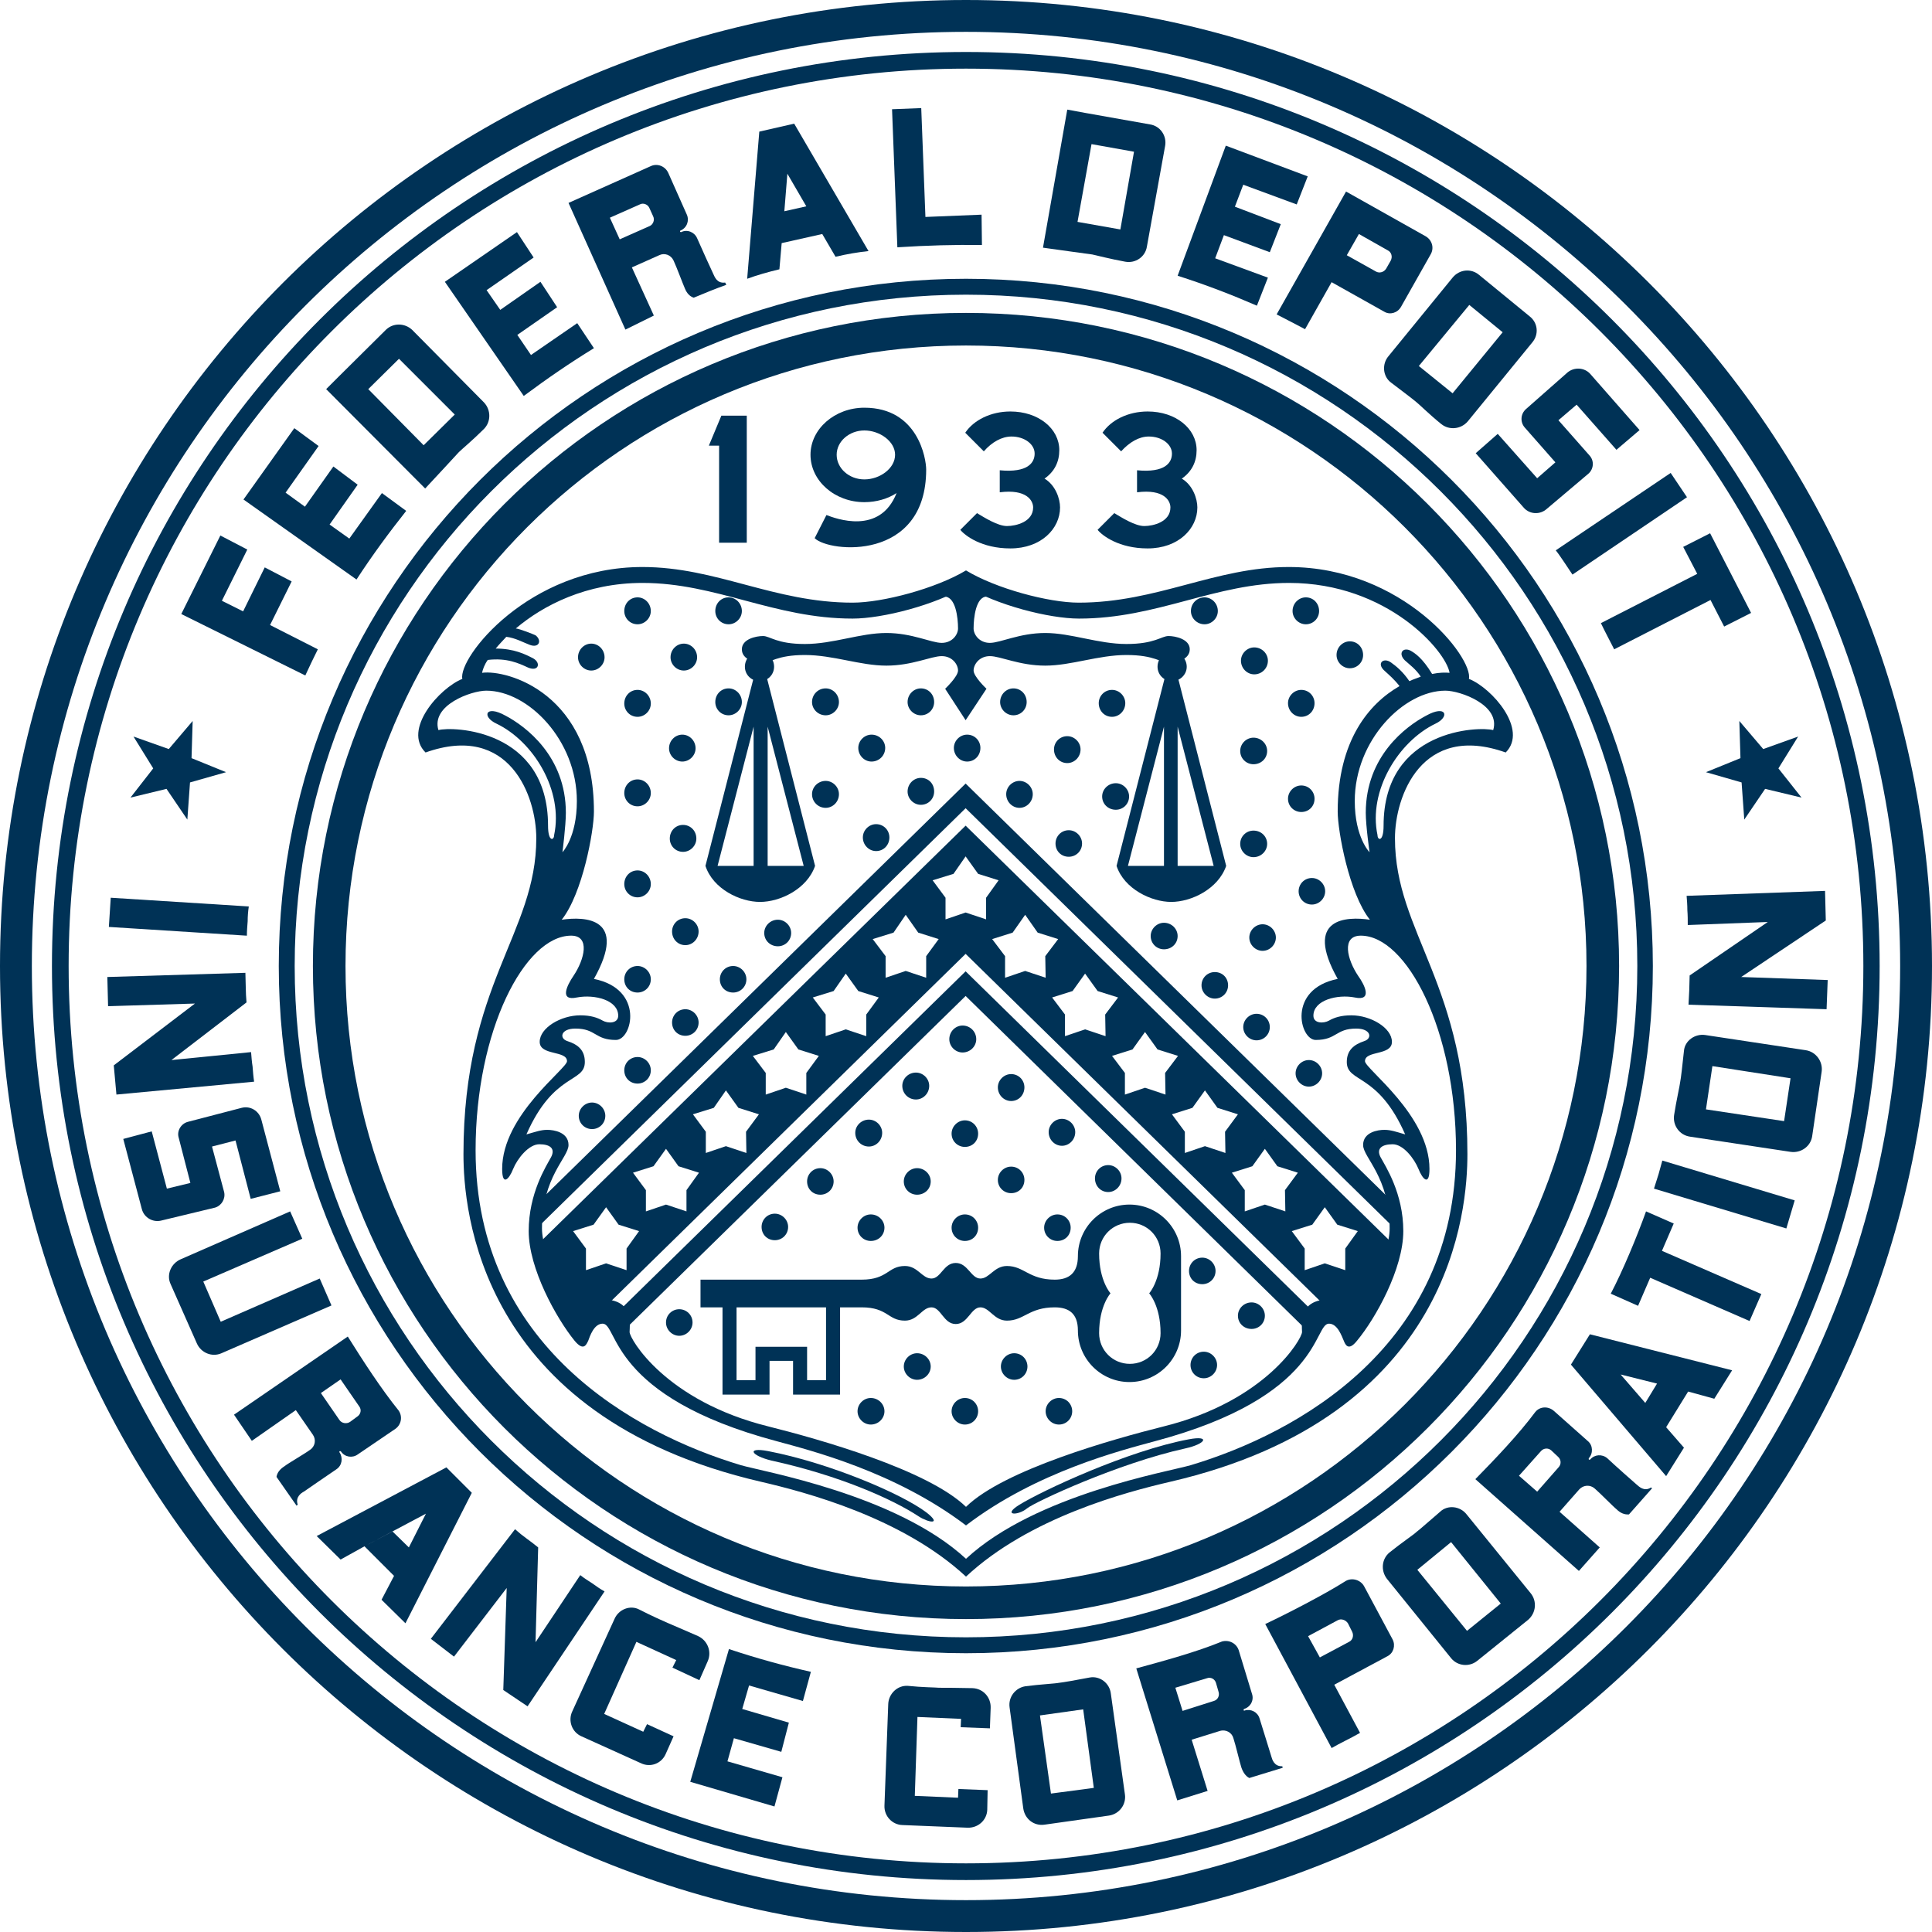 <svg width="72" height="72" viewBox="0 0 72 72" fill="none" xmlns="http://www.w3.org/2000/svg">
<g id="FDIC_seal" clip-path="url(#clip0_1585_18066)">
<path id="polyline3" d="M27.83 15.491V20.226H26.799V16.608H26.417L26.883 15.491H27.83Z" fill="#003256"/>
<path id="path5" d="M30.205 16.947C30.205 17.922 31.11 18.714 32.212 18.714C32.664 18.714 33.088 18.587 33.413 18.375C32.791 19.958 31.138 19.322 30.799 19.194L30.36 20.056C30.898 20.594 34.516 20.933 34.516 17.498C34.516 17.102 34.219 15.194 32.212 15.194V16.042C32.791 16.042 33.357 16.452 33.357 16.947C33.357 17.456 32.791 17.866 32.212 17.866C31.647 17.866 31.18 17.456 31.18 16.947C31.18 16.452 31.647 16.042 32.212 16.042V15.194C31.11 15.194 30.205 15.986 30.205 16.947Z" fill="#003256"/>
<path id="path7" d="M37.654 20.438C36.58 20.438 35.958 19.957 35.788 19.745L36.41 19.123C36.693 19.293 37.187 19.604 37.526 19.604C37.866 19.604 38.502 19.448 38.502 18.911C38.502 18.657 38.261 18.219 37.258 18.346V17.526C38.304 17.625 38.558 17.244 38.558 16.904C38.558 16.551 38.177 16.268 37.696 16.268C37.329 16.268 36.961 16.48 36.664 16.82L35.972 16.127C36.283 15.661 36.919 15.335 37.654 15.335C38.7 15.335 39.477 15.972 39.477 16.777C39.477 17.201 39.307 17.569 38.926 17.837C39.336 18.078 39.505 18.586 39.505 18.911C39.505 19.703 38.799 20.438 37.654 20.438Z" fill="#003256"/>
<path id="path9" d="M42.77 20.438C41.696 20.438 41.074 19.957 40.904 19.745L41.526 19.123C41.809 19.293 42.304 19.604 42.643 19.604C42.982 19.604 43.618 19.448 43.618 18.911C43.618 18.657 43.378 18.219 42.374 18.346V17.526C43.42 17.625 43.675 17.244 43.675 16.904C43.675 16.551 43.293 16.268 42.813 16.268C42.445 16.268 42.092 16.48 41.781 16.82L41.088 16.127C41.399 15.661 42.035 15.335 42.77 15.335C43.816 15.335 44.594 15.972 44.594 16.777C44.594 17.201 44.424 17.569 44.042 17.837C44.452 18.078 44.622 18.586 44.622 18.911C44.622 19.703 43.915 20.438 42.77 20.438Z" fill="#003256"/>
<path id="path11" d="M27.449 51.435V48.721H26.926V51.972H28.678V50.714H29.555V51.972H31.307V48.721H32.113C33.088 48.721 33.088 49.216 33.724 49.216C34.205 49.216 34.36 48.721 34.714 48.721C35.067 48.721 35.166 49.343 35.618 49.343C36.071 49.343 36.184 48.721 36.537 48.721C36.876 48.721 37.046 49.216 37.526 49.216C38.163 49.216 38.346 48.721 39.307 48.721C39.844 48.721 40.17 48.961 40.17 49.583C40.17 50.643 41.032 51.505 42.092 51.505C43.152 51.505 44.014 50.643 44.014 49.583V46.813C44.014 45.753 43.152 44.891 42.092 44.891L42.106 45.569C42.742 45.569 43.251 46.078 43.251 46.714C43.251 47.732 42.827 48.198 42.827 48.198C42.827 48.198 43.251 48.664 43.251 49.682C43.251 50.318 42.742 50.827 42.106 50.827C41.47 50.827 40.961 50.318 40.961 49.682C40.961 48.664 41.385 48.198 41.385 48.198C41.385 48.198 40.961 47.732 40.961 46.714C40.961 46.078 41.47 45.569 42.106 45.569L42.092 44.891C41.032 44.891 40.17 45.753 40.17 46.813C40.17 47.435 39.844 47.689 39.307 47.689C38.346 47.689 38.163 47.18 37.526 47.18C37.046 47.18 36.876 47.647 36.537 47.647C36.184 47.647 36.071 47.067 35.618 47.067C35.166 47.067 35.067 47.647 34.714 47.647C34.36 47.647 34.205 47.18 33.724 47.18C33.088 47.18 33.088 47.689 32.113 47.689C31.152 47.689 26.106 47.689 26.106 47.689V48.721H30.784V51.435H30.078V50.191H28.155V51.435H27.449Z" fill="#003256"/>
<path id="path13" d="M60.339 36C60.339 49.442 49.442 60.339 36 60.339V59.123C48.763 59.123 59.124 48.763 59.124 36C59.124 23.223 48.763 12.876 36 12.876C23.223 12.876 12.876 23.223 12.876 36C12.876 48.763 23.223 59.123 36 59.123V60.339C22.558 60.339 11.661 49.442 11.661 36C11.661 22.558 22.558 11.661 36 11.661C49.442 11.661 60.339 22.558 60.339 36Z" fill="#003256"/>
<path id="path17" d="M61.018 36C61.018 22.177 49.809 10.982 36 10.982C22.177 10.982 10.982 22.177 10.982 36C10.982 49.809 22.177 61.018 36 61.018V61.611C21.852 61.611 10.389 50.134 10.389 36C10.389 21.852 21.852 10.389 36 10.389C50.134 10.389 61.597 21.852 61.597 36C61.597 50.134 50.134 61.611 36 61.611V61.018C49.809 61.018 61.018 49.809 61.018 36Z" fill="#003256"/>
<path id="path19" d="M70.813 36C70.813 55.223 55.223 70.813 36 70.813V72C55.873 72 72 55.887 72 36C72 16.113 55.873 0 36 0C16.113 0 0 16.113 0 36C0 55.887 16.113 72 36 72V70.813C16.777 70.813 1.187 55.223 1.187 36C1.187 16.777 16.777 1.187 36 1.187C55.223 1.187 70.813 16.777 70.813 36Z" fill="#003256"/>
<path id="path21" d="M70.049 36C70.049 17.187 54.813 1.937 36 1.937C17.187 1.937 1.936 17.187 1.936 36C1.936 54.813 17.187 70.064 36 70.064V69.442C17.526 69.442 2.558 54.459 2.558 36C2.558 17.527 17.526 2.558 36 2.558C54.459 2.558 69.442 17.527 69.442 36C69.442 54.459 54.459 69.442 36 69.442V70.064C54.813 70.064 70.049 54.813 70.049 36Z" fill="#003256"/>
<path id="path23" d="M29.597 4.608L32.367 9.357C31.972 9.399 31.548 9.47 31.138 9.569L30.643 8.721L29.131 9.06L29.23 7.873L30.049 7.689L29.343 6.474L29.23 7.873L29.131 9.06L29.046 10.036C28.636 10.134 28.226 10.248 27.845 10.389L28.297 4.905L29.597 4.608Z" fill="#003256"/>
<path id="path25" d="M58.417 13.88L56.862 15.251C56.664 15.434 56.65 15.731 56.82 15.929L57.965 17.23L57.286 17.823L55.816 16.169L54.996 16.89L56.791 18.926C57.004 19.166 57.385 19.194 57.64 18.968L59.194 17.654C59.392 17.484 59.42 17.173 59.237 16.975L58.078 15.661L58.756 15.081L60.24 16.763L61.102 16.028L59.265 13.936C59.053 13.696 58.671 13.668 58.417 13.88Z" fill="#003256"/>
<path id="path27" d="M11.845 24.198C11.689 24.509 11.534 24.834 11.378 25.173L6.756 22.883L8.212 19.957L9.216 20.48L8.269 22.389L9.06 22.784L9.866 21.145L10.869 21.668L10.064 23.293L11.845 24.198Z" fill="#003256"/>
<path id="path29" d="M57.004 11.788C57.315 12.028 57.357 12.466 57.102 12.763L54.7 15.703C54.445 16 54.007 16.042 53.71 15.802C53.272 15.449 52.876 15.053 52.763 14.968C52.664 14.883 52.254 14.572 51.844 14.261C51.533 14.035 51.491 13.569 51.746 13.272L54.134 10.346C54.389 10.035 54.827 9.993 55.124 10.247L54.756 11.364L52.876 13.64L54.134 14.657L56 12.382L54.756 11.364L55.124 10.247L57.004 11.788Z" fill="#003256"/>
<path id="path31" d="M24.565 9.512L23.548 9.965L23.095 8.919L24.212 8.424C24.339 8.367 24.41 8.198 24.339 8.057L24.198 7.746C24.141 7.618 23.972 7.548 23.845 7.618L22.728 8.113L23.095 8.919L23.548 9.965L24.367 11.76C23.958 11.958 23.633 12.127 23.307 12.283L21.187 7.562L24.254 6.191C24.495 6.078 24.791 6.191 24.905 6.445L25.597 8C25.696 8.226 25.597 8.495 25.357 8.594C25.343 8.594 25.343 8.622 25.343 8.636C25.357 8.65 25.371 8.65 25.385 8.65C25.611 8.537 25.88 8.65 25.979 8.876C26.12 9.201 26.544 10.134 26.587 10.219C26.629 10.304 26.714 10.572 27.025 10.53L27.067 10.615C26.671 10.756 26.29 10.912 25.852 11.095C25.696 11.039 25.597 10.926 25.526 10.756C25.456 10.601 25.215 9.951 25.102 9.71C25.003 9.498 24.763 9.413 24.565 9.512Z" fill="#003256"/>
<path id="path33" d="M36.594 9.131L36.58 8L34.488 8.085L34.332 4.028L33.244 4.071L33.442 9.216C34.544 9.145 35.576 9.117 36.594 9.131Z" fill="#003256"/>
<path id="path35" d="M14.233 18.375L15.138 19.039C14.502 19.844 13.894 20.664 13.286 21.597L9.074 18.615L10.968 15.957L11.873 16.622L10.643 18.36L11.364 18.883L12.424 17.385L13.329 18.064L12.283 19.548L13.018 20.071L14.233 18.375Z" fill="#003256"/>
<path id="path37" d="M15.845 18.205L12.155 14.502L12.65 14.007L13.724 14.502L15.788 16.593L16.947 15.449L14.869 13.371L13.724 14.502L12.65 14.007L14.375 12.297C14.643 12.028 15.081 12.028 15.364 12.297L18.035 14.996C18.304 15.279 18.304 15.731 18.021 16C17.625 16.396 17.201 16.749 17.102 16.848C17.018 16.947 16.198 17.823 15.845 18.205Z" fill="#003256"/>
<path id="path39" d="M21.512 12.043L22.134 12.976C21.258 13.513 20.41 14.092 19.519 14.756L16.579 10.502L19.265 8.65L19.887 9.597L18.134 10.813L18.643 11.548L20.141 10.502L20.763 11.449L19.279 12.481L19.788 13.23L21.512 12.043Z" fill="#003256"/>
<path id="path41" d="M38.869 9.23L39.774 4.085L40.466 4.212L40.678 5.371L40.156 8.269L41.753 8.551L42.261 5.654L40.678 5.371L40.466 4.212L42.855 4.636C43.237 4.693 43.491 5.06 43.42 5.442L42.742 9.187C42.685 9.569 42.318 9.823 41.936 9.753C41.385 9.654 40.848 9.513 40.707 9.484C40.58 9.47 39.392 9.301 38.869 9.23Z" fill="#003256"/>
<path id="path43" d="M47.251 10.347L46.841 11.392C45.894 10.982 44.947 10.615 43.887 10.276L45.682 5.428L48.735 6.573L48.325 7.619L46.332 6.884L46.021 7.703L47.731 8.354L47.322 9.399L45.611 8.763L45.286 9.626L47.251 10.347Z" fill="#003256"/>
<path id="path45" d="M49.625 10.516L50.191 9.512L51.279 10.12C51.406 10.191 51.576 10.148 51.661 10.007L51.83 9.71C51.901 9.569 51.859 9.399 51.717 9.329L50.643 8.721L50.191 9.512L49.625 10.516L48.636 12.268C48.24 12.056 47.901 11.887 47.576 11.717L50.163 7.138L53.131 8.806C53.371 8.947 53.456 9.244 53.314 9.484L52.212 11.434C52.085 11.661 51.802 11.745 51.59 11.618L49.625 10.516Z" fill="#003256"/>
<path id="path47" d="M57.979 20.509L62.261 17.625L62.869 18.53L58.601 21.413C58.502 21.258 58.389 21.102 58.29 20.947C58.191 20.806 58.092 20.65 57.979 20.509Z" fill="#003256"/>
<path id="path49" d="M63.746 22.36L60.156 24.198C60.071 24.028 59.986 23.873 59.901 23.703C59.816 23.547 59.746 23.392 59.661 23.222L63.251 21.385L62.728 20.381L63.731 19.873L65.258 22.841L64.254 23.35L63.746 22.36Z" fill="#003256"/>
<path id="polyline51" d="M7.18 26.869L7.138 28.254L8.424 28.777L7.081 29.159L6.982 30.544L6.205 29.399L4.862 29.724L5.71 28.636L4.975 27.449L6.29 27.915L7.18 26.869Z" fill="#003256"/>
<path id="polyline53" d="M64.82 26.869L64.862 28.254L63.576 28.777L64.904 29.159L65.004 30.544L65.781 29.399L67.138 29.724L66.276 28.636L67.011 27.449L65.71 27.915L64.82 26.869Z" fill="#003256"/>
<path id="path55" d="M24.113 64.254L23.972 64.537L22.516 63.873L23.717 61.187L25.201 61.866L25.06 62.148L26.064 62.615L26.375 61.908C26.53 61.555 26.375 61.145 26.021 60.975C25.512 60.749 25.003 60.537 24.876 60.48C24.749 60.424 24.297 60.226 23.83 59.986C23.491 59.802 23.053 59.972 22.898 60.339L21.329 63.774C21.159 64.127 21.314 64.551 21.668 64.707L23.887 65.71C24.24 65.88 24.65 65.724 24.806 65.371L25.102 64.707L24.113 64.254Z" fill="#003256"/>
<path id="path57" d="M9.201 34.87L4.057 34.544L4.127 33.456L9.272 33.781C9.244 33.965 9.23 34.149 9.23 34.332C9.216 34.516 9.201 34.686 9.201 34.87Z" fill="#003256"/>
<path id="path59" d="M9.004 41.286L6.996 41.809C6.742 41.88 6.587 42.148 6.657 42.389L7.095 44.085L6.219 44.297L5.654 42.163L4.594 42.445L5.286 45.06C5.371 45.385 5.71 45.569 6.021 45.484L8.014 45.004C8.254 44.933 8.41 44.678 8.353 44.424L7.901 42.728L8.777 42.502L9.343 44.678L10.445 44.396L9.739 41.724C9.654 41.399 9.329 41.201 9.004 41.286Z" fill="#003256"/>
<path id="path61" d="M6.389 39.505L9.357 39.209C9.371 39.392 9.385 39.576 9.413 39.746C9.428 39.943 9.442 40.127 9.47 40.311L4.339 40.791L4.24 39.703L7.265 37.399L4.028 37.498L4 36.41L9.145 36.254C9.145 36.438 9.159 36.622 9.159 36.806C9.159 36.989 9.173 37.173 9.187 37.357L6.389 39.505Z" fill="#003256"/>
<path id="path63" d="M7.336 50.064C7.491 50.417 7.901 50.587 8.254 50.431L12.353 48.65L11.915 47.647L8.226 49.258L7.576 47.76L11.265 46.163L10.813 45.145L6.742 46.926C6.375 47.081 6.191 47.505 6.36 47.859L7.336 50.064Z" fill="#003256"/>
<path id="polyline65" d="M12.693 58.12L13.583 57.626L15.873 56.41L15.237 57.668L14.629 57.074L13.583 57.626L14.685 58.728L14.219 59.618L15.11 60.495L17.583 55.633L16.636 54.685L11.802 57.244L12.693 58.12Z" fill="#003256"/>
<path id="path67" d="M14.855 52.565C15.011 52.791 14.954 53.088 14.742 53.244L13.329 54.205C13.131 54.346 12.848 54.304 12.707 54.092C12.693 54.078 12.678 54.078 12.664 54.078C12.65 54.092 12.636 54.106 12.65 54.12C12.791 54.332 12.749 54.615 12.537 54.756C12.24 54.954 11.406 55.533 11.322 55.59C11.237 55.632 10.996 55.788 11.095 56.071L11.053 56.113L10.304 55.039C10.332 54.869 10.445 54.742 10.601 54.643C10.742 54.53 11.336 54.191 11.548 54.035C11.746 53.908 11.788 53.654 11.661 53.47L11.025 52.551L11.958 51.915L12.65 52.919C12.735 53.046 12.919 53.074 13.046 52.989L13.315 52.791C13.442 52.707 13.484 52.537 13.385 52.41L12.693 51.406L11.958 51.915L11.025 52.551L9.385 53.696L8.721 52.721L12.961 49.809C13.527 50.714 14.205 51.76 14.855 52.565Z" fill="#003256"/>
<path id="path69" d="M29.922 63.392L30.219 62.304C29.215 62.078 28.226 61.809 27.166 61.456L25.724 66.403L28.862 67.322L29.159 66.233L27.11 65.64L27.35 64.778L29.117 65.286L29.399 64.198L27.661 63.689L27.915 62.813L29.922 63.392Z" fill="#003256"/>
<path id="path71" d="M19.958 61.201L21.625 58.7C21.767 58.813 21.922 58.911 22.078 59.011C22.233 59.123 22.375 59.222 22.53 59.307L19.661 63.59L18.756 62.982L18.883 59.18L16.919 61.738L16.056 61.074L19.194 56.989C19.336 57.117 19.477 57.23 19.633 57.343C19.774 57.442 19.915 57.555 20.056 57.668L19.958 61.201Z" fill="#003256"/>
<path id="path73" d="M38.926 68C38.53 68.056 38.191 67.788 38.134 67.392L37.625 63.632C37.569 63.251 37.837 62.897 38.219 62.841C38.77 62.77 39.336 62.742 39.463 62.714C39.604 62.7 40.099 62.615 40.608 62.516C40.989 62.445 41.357 62.728 41.399 63.123L41.922 66.869C41.979 67.251 41.71 67.604 41.329 67.661L40.763 66.629L40.367 63.703L38.756 63.929L39.166 66.841L40.763 66.629L41.329 67.661L38.926 68Z" fill="#003256"/>
<path id="path75" d="M50.163 58.912C50.403 58.785 50.714 58.883 50.841 59.124L51.901 61.102C52.014 61.329 51.929 61.611 51.703 61.724L49.724 62.785L49.187 61.767L50.276 61.187C50.417 61.117 50.459 60.947 50.389 60.806L50.233 60.495C50.148 60.367 49.979 60.311 49.852 60.382L48.749 60.975L49.187 61.767L49.724 62.785L50.685 64.579C50.29 64.806 49.936 64.961 49.626 65.145L47.152 60.523C47.845 60.198 49.343 59.435 50.163 58.912Z" fill="#003256"/>
<path id="path77" d="M65.201 49.23L61.498 47.618L61.046 48.664L60.028 48.212C60.467 47.378 61.004 46.092 61.343 45.145L62.375 45.597L61.936 46.615L65.64 48.226L65.201 49.23Z" fill="#003256"/>
<path id="path79" d="M35.717 66.671L35.703 66.996L34.092 66.926L34.191 63.986L35.816 64.057L35.802 64.368L36.891 64.41L36.919 63.647C36.933 63.251 36.636 62.926 36.24 62.912C35.689 62.898 35.124 62.898 34.996 62.898C34.855 62.883 34.361 62.883 33.837 62.827C33.442 62.799 33.117 63.124 33.102 63.505L32.961 67.293C32.947 67.675 33.244 68 33.626 68.014L36.057 68.113C36.452 68.127 36.777 67.83 36.792 67.449L36.806 66.714L35.717 66.671Z" fill="#003256"/>
<path id="path81" d="M45.541 61.173C45.809 61.102 46.078 61.244 46.163 61.498L46.657 63.123C46.742 63.364 46.601 63.618 46.36 63.689C46.346 63.703 46.346 63.717 46.346 63.731C46.346 63.745 46.36 63.76 46.389 63.745C46.615 63.675 46.869 63.802 46.94 64.042C47.053 64.396 47.35 65.371 47.378 65.456C47.406 65.555 47.477 65.837 47.788 65.823L47.802 65.88L46.558 66.261C46.417 66.191 46.318 66.035 46.261 65.865C46.205 65.696 46.05 65.032 45.965 64.777C45.908 64.565 45.682 64.438 45.456 64.509L44.41 64.834L44.071 63.76L45.23 63.392C45.385 63.35 45.456 63.194 45.413 63.053L45.315 62.714C45.272 62.572 45.117 62.487 44.975 62.544L43.802 62.897L44.071 63.76L44.41 64.834L45.004 66.742L43.873 67.095L42.346 62.176C43.378 61.894 44.58 61.569 45.541 61.173Z" fill="#003256"/>
<path id="path83" d="M55.053 61.894C54.756 62.134 54.318 62.092 54.078 61.795L51.689 58.841C51.449 58.53 51.491 58.092 51.788 57.852C52.226 57.498 52.693 57.187 52.792 57.088C52.891 57.018 53.272 56.678 53.668 56.339C53.951 56.071 54.417 56.127 54.657 56.438L57.046 59.378C57.286 59.675 57.244 60.113 56.947 60.367L55.929 59.76L54.078 57.47L52.82 58.502L54.671 60.777L55.929 59.76L56.947 60.367L55.053 61.894Z" fill="#003256"/>
<path id="path85" d="M57.215 52.622C57.385 52.41 57.696 52.396 57.908 52.58L59.18 53.71C59.364 53.866 59.378 54.163 59.208 54.346C59.208 54.361 59.208 54.375 59.208 54.389C59.223 54.403 59.251 54.403 59.265 54.389C59.42 54.205 59.703 54.177 59.901 54.346C60.155 54.587 60.919 55.265 60.989 55.322C61.074 55.392 61.272 55.604 61.526 55.435L61.569 55.463L60.707 56.438C60.537 56.452 60.382 56.382 60.254 56.255C60.113 56.142 59.633 55.647 59.435 55.477C59.265 55.322 59.011 55.336 58.855 55.505L58.12 56.339L57.286 55.59L58.092 54.672C58.191 54.558 58.177 54.389 58.064 54.29L57.809 54.05C57.696 53.951 57.526 53.965 57.428 54.078L56.608 54.997L57.286 55.59L58.12 56.339L59.618 57.668L58.841 58.544L54.982 55.124C55.731 54.361 56.594 53.456 57.215 52.622Z" fill="#003256"/>
<path id="polyline87" d="M62.756 53.951L62.092 53.188L61.315 52.283L60.396 51.223L61.753 51.562L61.315 52.283L62.092 53.188L62.912 51.859L63.887 52.127L64.551 51.067L59.251 49.725L58.544 50.855L62.092 55.011L62.756 53.951Z" fill="#003256"/>
<path id="path89" d="M61.95 43.251L66.883 44.735L66.572 45.781L61.639 44.297C61.696 44.113 61.753 43.944 61.809 43.76C61.852 43.59 61.908 43.421 61.95 43.251Z" fill="#003256"/>
<path id="path91" d="M65.88 34.36L62.898 34.473C62.898 34.289 62.898 34.106 62.883 33.922C62.883 33.738 62.869 33.554 62.855 33.385L68.014 33.201L68.042 34.304L64.89 36.41L68.113 36.523L68.071 37.611L62.926 37.441C62.94 37.258 62.94 37.074 62.954 36.89C62.954 36.706 62.968 36.523 62.968 36.353L65.88 34.36Z" fill="#003256"/>
<path id="path93" d="M67.534 42.346C67.477 42.728 67.11 42.982 66.728 42.926L62.982 42.36C62.587 42.304 62.332 41.936 62.389 41.555C62.474 41.004 62.601 40.467 62.615 40.325C62.643 40.198 62.7 39.689 62.756 39.166C62.785 38.785 63.166 38.516 63.548 38.572L67.293 39.138C67.675 39.194 67.944 39.562 67.887 39.944L66.728 40.184L63.816 39.731L63.576 41.343L66.488 41.781L66.728 40.184L67.887 39.944L67.534 42.346Z" fill="#003256"/>
<path id="path95" d="M28.311 25.385C28.608 25.385 28.848 25.145 28.848 24.848C28.848 24.537 28.608 24.297 28.311 24.297C28 24.297 27.76 24.537 27.76 24.848C27.76 25.145 28 25.385 28.311 25.385Z" fill="#003256"/>
<path id="path97" d="M28.17 24.933L26.29 32.269H26.742L28.085 27.081V32.269H28.608V27.081L29.951 32.269H26.29C26.573 33.131 27.576 33.612 28.325 33.612C29.074 33.612 30.078 33.131 30.375 32.269L28.495 24.933H28.17Z" fill="#003256"/>
<path id="path99" d="M35.986 21.682L36.862 22.078L36.777 22.233C36.367 22.233 36.283 23.025 36.283 23.421C36.283 23.647 36.495 23.958 36.89 23.958C37.286 23.958 37.993 23.59 38.954 23.59C39.915 23.59 40.933 24 41.979 24C43.039 24 43.279 23.703 43.548 23.703C43.802 23.703 44.339 23.816 44.339 24.198C44.339 24.594 43.802 24.707 43.548 24.707C43.279 24.707 43.039 24.41 41.979 24.41C40.933 24.41 39.915 24.806 38.954 24.806C37.993 24.806 37.286 24.452 36.89 24.452C36.495 24.452 36.283 24.763 36.283 24.989C36.283 25.216 36.763 25.668 36.763 25.668L35.986 26.841L35.223 25.668C35.223 25.668 35.703 25.216 35.703 24.989C35.703 24.763 35.491 24.452 35.095 24.452C34.7 24.452 33.993 24.806 33.032 24.806C32.056 24.806 31.053 24.41 29.993 24.41C28.947 24.41 28.692 24.707 28.438 24.707C28.17 24.707 27.647 24.594 27.647 24.198C27.647 23.816 28.17 23.703 28.438 23.703C28.692 23.703 28.947 24 29.993 24C31.053 24 32.056 23.59 33.032 23.59C33.993 23.59 34.7 23.958 35.095 23.958C35.491 23.958 35.703 23.647 35.703 23.421C35.703 23.025 35.618 22.233 35.194 22.233L35.109 22.078L35.986 21.682Z" fill="#003256"/>
<path id="path101" d="M43.675 25.385C43.378 25.385 43.138 25.145 43.138 24.848C43.138 24.537 43.378 24.297 43.675 24.297C43.972 24.297 44.226 24.537 44.226 24.848C44.226 25.145 43.972 25.385 43.675 25.385Z" fill="#003256"/>
<path id="path103" d="M43.816 24.933L45.696 32.269H45.23L43.887 27.081V32.269H43.378V27.081L42.035 32.269H45.696C45.399 33.131 44.396 33.612 43.647 33.612C42.912 33.612 41.894 33.131 41.611 32.269L43.491 24.933H43.816Z" fill="#003256"/>
<path id="path105" d="M23.76 23.265C24.028 23.265 24.254 23.039 24.254 22.771C24.254 22.488 24.028 22.262 23.76 22.262C23.477 22.262 23.265 22.488 23.265 22.771C23.265 23.039 23.477 23.265 23.76 23.265Z" fill="#003256"/>
<path id="path107" d="M22.035 24.989C22.304 24.989 22.53 24.763 22.53 24.495C22.53 24.212 22.304 23.986 22.035 23.986C21.767 23.986 21.541 24.212 21.541 24.495C21.541 24.763 21.767 24.989 22.035 24.989Z" fill="#003256"/>
<path id="path109" d="M25.484 24.989C25.753 24.989 25.979 24.763 25.979 24.495C25.979 24.212 25.753 23.986 25.484 23.986C25.215 23.986 24.989 24.212 24.989 24.495C24.989 24.763 25.215 24.989 25.484 24.989Z" fill="#003256"/>
<path id="path111" d="M23.76 26.714C24.028 26.714 24.254 26.488 24.254 26.219C24.254 25.937 24.028 25.71 23.76 25.71C23.477 25.71 23.265 25.937 23.265 26.219C23.265 26.488 23.477 26.714 23.76 26.714Z" fill="#003256"/>
<path id="path113" d="M27.152 23.265C27.421 23.265 27.647 23.039 27.647 22.771C27.647 22.488 27.421 22.262 27.152 22.262C26.869 22.262 26.657 22.488 26.657 22.771C26.657 23.039 26.869 23.265 27.152 23.265Z" fill="#003256"/>
<path id="path115" d="M44.89 23.265C45.159 23.265 45.385 23.039 45.385 22.771C45.385 22.488 45.159 22.262 44.89 22.262C44.608 22.262 44.382 22.488 44.382 22.771C44.382 23.039 44.608 23.265 44.89 23.265Z" fill="#003256"/>
<path id="path117" d="M48.664 23.265C48.947 23.265 49.159 23.039 49.159 22.771C49.159 22.488 48.947 22.262 48.664 22.262C48.396 22.262 48.17 22.488 48.17 22.771C48.17 23.039 48.396 23.265 48.664 23.265Z" fill="#003256"/>
<path id="path119" d="M27.152 26.657C27.421 26.657 27.647 26.431 27.647 26.163C27.647 25.88 27.421 25.654 27.152 25.654C26.869 25.654 26.657 25.88 26.657 26.163C26.657 26.431 26.869 26.657 27.152 26.657Z" fill="#003256"/>
<path id="path121" d="M30.77 30.106C31.039 30.106 31.265 29.88 31.265 29.597C31.265 29.329 31.039 29.102 30.77 29.102C30.488 29.102 30.262 29.329 30.262 29.597C30.262 29.88 30.488 30.106 30.77 30.106Z" fill="#003256"/>
<path id="path123" d="M32.65 31.717C32.933 31.717 33.145 31.491 33.145 31.209C33.145 30.94 32.933 30.714 32.65 30.714C32.382 30.714 32.156 30.94 32.156 31.209C32.156 31.491 32.382 31.717 32.65 31.717Z" fill="#003256"/>
<path id="path125" d="M25.428 28.381C25.696 28.381 25.922 28.155 25.922 27.887C25.922 27.604 25.696 27.378 25.428 27.378C25.159 27.378 24.933 27.604 24.933 27.887C24.933 28.155 25.159 28.381 25.428 28.381Z" fill="#003256"/>
<path id="path127" d="M23.76 30.049C24.028 30.049 24.254 29.823 24.254 29.555C24.254 29.272 24.028 29.046 23.76 29.046C23.477 29.046 23.265 29.272 23.265 29.555C23.265 29.823 23.477 30.049 23.76 30.049Z" fill="#003256"/>
<path id="path129" d="M25.456 31.746C25.724 31.746 25.951 31.52 25.951 31.251C25.951 30.954 25.724 30.742 25.456 30.742C25.173 30.742 24.961 30.968 24.961 31.251C24.961 31.52 25.173 31.746 25.456 31.746Z" fill="#003256"/>
<path id="path131" d="M28.989 35.265C29.258 35.265 29.484 35.053 29.484 34.77C29.484 34.502 29.258 34.275 28.989 34.275C28.707 34.275 28.481 34.502 28.481 34.77C28.481 35.053 28.707 35.265 28.989 35.265Z" fill="#003256"/>
<path id="path133" d="M23.76 33.441C24.028 33.441 24.254 33.215 24.254 32.947C24.254 32.664 24.028 32.438 23.76 32.438C23.477 32.438 23.265 32.664 23.265 32.947C23.265 33.215 23.477 33.441 23.76 33.441Z" fill="#003256"/>
<path id="path135" d="M23.76 36.989C24.028 36.989 24.254 36.777 24.254 36.495C24.254 36.226 24.028 36 23.76 36C23.477 36 23.265 36.226 23.265 36.495C23.265 36.777 23.477 36.989 23.76 36.989Z" fill="#003256"/>
<path id="path137" d="M23.76 40.382C24.028 40.382 24.254 40.169 24.254 39.887C24.254 39.618 24.028 39.392 23.76 39.392C23.477 39.392 23.265 39.618 23.265 39.887C23.265 40.169 23.477 40.382 23.76 40.382Z" fill="#003256"/>
<path id="path139" d="M25.541 38.601C25.809 38.601 26.035 38.389 26.035 38.106C26.035 37.837 25.809 37.611 25.541 37.611C25.258 37.611 25.046 37.837 25.046 38.106C25.046 38.389 25.258 38.601 25.541 38.601Z" fill="#003256"/>
<path id="path141" d="M27.322 36.989C27.59 36.989 27.816 36.777 27.816 36.495C27.816 36.226 27.59 36 27.322 36C27.039 36 26.827 36.226 26.827 36.495C26.827 36.777 27.039 36.989 27.322 36.989Z" fill="#003256"/>
<path id="path143" d="M25.541 35.223C25.809 35.223 26.035 34.997 26.035 34.714C26.035 34.445 25.809 34.219 25.541 34.219C25.258 34.219 25.046 34.445 25.046 34.714C25.046 34.997 25.258 35.223 25.541 35.223Z" fill="#003256"/>
<path id="path145" d="M22.064 42.078C22.332 42.078 22.558 41.866 22.558 41.583C22.558 41.315 22.332 41.088 22.064 41.088C21.795 41.088 21.569 41.315 21.569 41.583C21.569 41.866 21.795 42.078 22.064 42.078Z" fill="#003256"/>
<path id="path147" d="M30.77 26.657C31.039 26.657 31.265 26.431 31.265 26.163C31.265 25.88 31.039 25.654 30.77 25.654C30.488 25.654 30.262 25.88 30.262 26.163C30.262 26.431 30.488 26.657 30.77 26.657Z" fill="#003256"/>
<path id="path149" d="M32.48 28.381C32.763 28.381 32.989 28.155 32.989 27.873C32.989 27.604 32.763 27.378 32.48 27.378C32.212 27.378 31.986 27.604 31.986 27.873C31.986 28.155 32.212 28.381 32.48 28.381Z" fill="#003256"/>
<path id="path151" d="M34.318 29.993C34.601 29.993 34.813 29.767 34.813 29.498C34.813 29.201 34.601 28.989 34.318 28.989C34.05 28.989 33.823 29.215 33.823 29.498C33.823 29.767 34.05 29.993 34.318 29.993Z" fill="#003256"/>
<path id="path153" d="M34.318 26.657C34.601 26.657 34.813 26.431 34.813 26.163C34.813 25.88 34.601 25.654 34.318 25.654C34.05 25.654 33.823 25.88 33.823 26.163C33.823 26.431 34.05 26.657 34.318 26.657Z" fill="#003256"/>
<path id="path155" d="M36.042 28.381C36.325 28.381 36.537 28.155 36.537 27.873C36.537 27.604 36.325 27.378 36.042 27.378C35.774 27.378 35.548 27.604 35.548 27.873C35.548 28.155 35.774 28.381 36.042 28.381Z" fill="#003256"/>
<path id="path157" d="M37.767 26.657C38.05 26.657 38.261 26.431 38.261 26.163C38.261 25.88 38.05 25.654 37.767 25.654C37.498 25.654 37.272 25.88 37.272 26.163C37.272 26.431 37.498 26.657 37.767 26.657Z" fill="#003256"/>
<path id="path159" d="M39.774 28.438C40.042 28.438 40.269 28.212 40.269 27.929C40.269 27.661 40.042 27.435 39.774 27.435C39.491 27.435 39.279 27.661 39.279 27.929C39.279 28.212 39.491 28.438 39.774 28.438Z" fill="#003256"/>
<path id="path161" d="M41.442 26.714C41.71 26.714 41.936 26.488 41.936 26.205C41.936 25.937 41.71 25.71 41.442 25.71C41.159 25.71 40.947 25.937 40.947 26.205C40.947 26.488 41.159 26.714 41.442 26.714Z" fill="#003256"/>
<path id="path163" d="M37.993 30.106C38.261 30.106 38.488 29.88 38.488 29.597C38.488 29.329 38.261 29.102 37.993 29.102C37.724 29.102 37.498 29.329 37.498 29.597C37.498 29.88 37.724 30.106 37.993 30.106Z" fill="#003256"/>
<path id="path165" d="M39.83 31.929C40.099 31.929 40.325 31.717 40.325 31.435C40.325 31.166 40.099 30.94 39.83 30.94C39.548 30.94 39.336 31.166 39.336 31.435C39.336 31.717 39.548 31.929 39.83 31.929Z" fill="#003256"/>
<path id="path167" d="M41.583 30.177C41.852 30.177 42.078 29.965 42.078 29.682C42.078 29.414 41.852 29.188 41.583 29.188C41.3 29.188 41.074 29.414 41.074 29.682C41.074 29.965 41.3 30.177 41.583 30.177Z" fill="#003256"/>
<path id="path169" d="M46.742 25.131C47.025 25.131 47.251 24.905 47.251 24.622C47.251 24.354 47.025 24.127 46.742 24.127C46.474 24.127 46.247 24.354 46.247 24.622C46.247 24.905 46.474 25.131 46.742 25.131Z" fill="#003256"/>
<path id="path171" d="M50.304 24.904C50.587 24.904 50.799 24.678 50.799 24.41C50.799 24.127 50.587 23.901 50.304 23.901C50.035 23.901 49.809 24.127 49.809 24.41C49.809 24.678 50.035 24.904 50.304 24.904Z" fill="#003256"/>
<path id="path173" d="M48.495 26.714C48.777 26.714 48.989 26.488 48.989 26.205C48.989 25.937 48.777 25.71 48.495 25.71C48.226 25.71 48 25.937 48 26.205C48 26.488 48.226 26.714 48.495 26.714Z" fill="#003256"/>
<path id="path175" d="M46.714 28.481C46.996 28.481 47.223 28.269 47.223 27.986C47.223 27.717 46.996 27.491 46.714 27.491C46.445 27.491 46.219 27.717 46.219 27.986C46.219 28.269 46.445 28.481 46.714 28.481Z" fill="#003256"/>
<path id="path177" d="M46.714 31.944C46.996 31.944 47.223 31.717 47.223 31.449C47.223 31.166 46.996 30.954 46.714 30.954C46.445 30.954 46.219 31.166 46.219 31.449C46.219 31.717 46.445 31.944 46.714 31.944Z" fill="#003256"/>
<path id="path179" d="M48.495 30.261C48.777 30.261 48.989 30.049 48.989 29.767C48.989 29.498 48.777 29.272 48.495 29.272C48.226 29.272 48 29.498 48 29.767C48 30.049 48.226 30.261 48.495 30.261Z" fill="#003256"/>
<path id="path181" d="M48.891 33.71C49.159 33.71 49.385 33.484 49.385 33.215C49.385 32.947 49.159 32.721 48.891 32.721C48.608 32.721 48.396 32.947 48.396 33.215C48.396 33.484 48.608 33.71 48.891 33.71Z" fill="#003256"/>
<path id="path183" d="M47.053 35.435C47.322 35.435 47.548 35.209 47.548 34.94C47.548 34.672 47.322 34.445 47.053 34.445C46.785 34.445 46.558 34.672 46.558 34.94C46.558 35.209 46.785 35.435 47.053 35.435Z" fill="#003256"/>
<path id="path185" d="M43.378 35.378C43.661 35.378 43.887 35.166 43.887 34.883C43.887 34.615 43.661 34.389 43.378 34.389C43.11 34.389 42.883 34.615 42.883 34.883C42.883 35.166 43.11 35.378 43.378 35.378Z" fill="#003256"/>
<path id="path187" d="M45.272 37.215C45.555 37.215 45.767 36.989 45.767 36.721C45.767 36.438 45.555 36.226 45.272 36.226C45.004 36.226 44.777 36.438 44.777 36.721C44.777 36.989 45.004 37.215 45.272 37.215Z" fill="#003256"/>
<path id="path189" d="M46.827 38.77C47.109 38.77 47.322 38.544 47.322 38.276C47.322 38.007 47.109 37.781 46.827 37.781C46.558 37.781 46.332 38.007 46.332 38.276C46.332 38.544 46.558 38.77 46.827 38.77Z" fill="#003256"/>
<path id="path191" d="M48.777 40.495C49.046 40.495 49.272 40.269 49.272 40C49.272 39.731 49.046 39.505 48.777 39.505C48.509 39.505 48.283 39.731 48.283 40C48.283 40.269 48.509 40.495 48.777 40.495Z" fill="#003256"/>
<path id="path193" d="M25.314 49.781C25.583 49.781 25.809 49.555 25.809 49.286C25.809 49.004 25.583 48.791 25.314 48.791C25.046 48.791 24.82 49.004 24.82 49.286C24.82 49.555 25.046 49.781 25.314 49.781Z" fill="#003256"/>
<path id="path195" d="M28.876 46.219C29.145 46.219 29.371 46.007 29.371 45.724C29.371 45.456 29.145 45.23 28.876 45.23C28.594 45.23 28.382 45.456 28.382 45.724C28.382 46.007 28.594 46.219 28.876 46.219Z" fill="#003256"/>
<path id="path197" d="M30.573 44.523C30.841 44.523 31.067 44.311 31.067 44.028C31.067 43.76 30.841 43.534 30.573 43.534C30.29 43.534 30.078 43.76 30.078 44.028C30.078 44.311 30.29 44.523 30.573 44.523Z" fill="#003256"/>
<path id="path199" d="M32.382 42.728C32.65 42.728 32.876 42.502 32.876 42.219C32.876 41.951 32.65 41.725 32.382 41.725C32.099 41.725 31.873 41.951 31.873 42.219C31.873 42.502 32.099 42.728 32.382 42.728Z" fill="#003256"/>
<path id="path201" d="M34.134 40.975C34.403 40.975 34.629 40.749 34.629 40.466C34.629 40.198 34.403 39.972 34.134 39.972C33.852 39.972 33.626 40.198 33.626 40.466C33.626 40.749 33.852 40.975 34.134 40.975Z" fill="#003256"/>
<path id="path203" d="M35.873 39.223C36.155 39.223 36.382 38.997 36.382 38.728C36.382 38.445 36.155 38.219 35.873 38.219C35.604 38.219 35.378 38.445 35.378 38.728C35.378 38.997 35.604 39.223 35.873 39.223Z" fill="#003256"/>
<path id="path205" d="M37.682 41.032C37.965 41.032 38.177 40.806 38.177 40.523C38.177 40.255 37.965 40.028 37.682 40.028C37.413 40.028 37.187 40.255 37.187 40.523C37.187 40.806 37.413 41.032 37.682 41.032Z" fill="#003256"/>
<path id="path207" d="M39.576 42.7C39.844 42.7 40.071 42.474 40.071 42.191C40.071 41.922 39.844 41.696 39.576 41.696C39.307 41.696 39.081 41.922 39.081 42.191C39.081 42.474 39.307 42.7 39.576 42.7Z" fill="#003256"/>
<path id="path209" d="M41.3 44.424C41.569 44.424 41.795 44.198 41.795 43.915C41.795 43.647 41.569 43.42 41.3 43.42C41.018 43.42 40.806 43.647 40.806 43.915C40.806 44.198 41.018 44.424 41.3 44.424Z" fill="#003256"/>
<path id="path211" d="M37.682 44.466C37.965 44.466 38.177 44.254 38.177 43.972C38.177 43.703 37.965 43.477 37.682 43.477C37.413 43.477 37.187 43.703 37.187 43.972C37.187 44.254 37.413 44.466 37.682 44.466Z" fill="#003256"/>
<path id="path213" d="M35.958 42.742C36.24 42.742 36.452 42.53 36.452 42.247C36.452 41.979 36.24 41.752 35.958 41.752C35.689 41.752 35.463 41.979 35.463 42.247C35.463 42.53 35.689 42.742 35.958 42.742Z" fill="#003256"/>
<path id="path215" d="M34.177 44.523C34.459 44.523 34.685 44.311 34.685 44.028C34.685 43.76 34.459 43.534 34.177 43.534C33.908 43.534 33.682 43.76 33.682 44.028C33.682 44.311 33.908 44.523 34.177 44.523Z" fill="#003256"/>
<path id="path217" d="M32.452 46.247C32.735 46.247 32.961 46.035 32.961 45.752C32.961 45.484 32.735 45.258 32.452 45.258C32.184 45.258 31.958 45.484 31.958 45.752C31.958 46.035 32.184 46.247 32.452 46.247Z" fill="#003256"/>
<path id="path219" d="M35.958 46.247C36.24 46.247 36.452 46.035 36.452 45.752C36.452 45.484 36.24 45.258 35.958 45.258C35.689 45.258 35.463 45.484 35.463 45.752C35.463 46.035 35.689 46.247 35.958 46.247Z" fill="#003256"/>
<path id="path221" d="M39.406 46.247C39.689 46.247 39.901 46.035 39.901 45.752C39.901 45.484 39.689 45.258 39.406 45.258C39.138 45.258 38.912 45.484 38.912 45.752C38.912 46.035 39.138 46.247 39.406 46.247Z" fill="#003256"/>
<path id="path223" d="M44.806 47.858C45.074 47.858 45.3 47.647 45.3 47.364C45.3 47.095 45.074 46.869 44.806 46.869C44.523 46.869 44.311 47.095 44.311 47.364C44.311 47.647 44.523 47.858 44.806 47.858Z" fill="#003256"/>
<path id="path225" d="M46.643 49.526C46.912 49.526 47.138 49.315 47.138 49.032C47.138 48.763 46.912 48.537 46.643 48.537C46.36 48.537 46.134 48.763 46.134 49.032C46.134 49.315 46.36 49.526 46.643 49.526Z" fill="#003256"/>
<path id="path227" d="M44.862 51.364C45.131 51.364 45.357 51.138 45.357 50.869C45.357 50.601 45.131 50.374 44.862 50.374C44.579 50.374 44.367 50.601 44.367 50.869C44.367 51.138 44.579 51.364 44.862 51.364Z" fill="#003256"/>
<path id="path229" d="M37.795 51.421C38.078 51.421 38.29 51.194 38.29 50.926C38.29 50.657 38.078 50.431 37.795 50.431C37.527 50.431 37.3 50.657 37.3 50.926C37.3 51.194 37.527 51.421 37.795 51.421Z" fill="#003256"/>
<path id="path231" d="M34.177 51.421C34.459 51.421 34.685 51.194 34.685 50.926C34.685 50.657 34.459 50.431 34.177 50.431C33.908 50.431 33.682 50.657 33.682 50.926C33.682 51.194 33.908 51.421 34.177 51.421Z" fill="#003256"/>
<path id="path233" d="M39.463 53.089C39.746 53.089 39.958 52.862 39.958 52.594C39.958 52.325 39.746 52.099 39.463 52.099C39.194 52.099 38.968 52.325 38.968 52.594C38.968 52.862 39.194 53.089 39.463 53.089Z" fill="#003256"/>
<path id="path235" d="M35.958 53.089C36.24 53.089 36.452 52.862 36.452 52.594C36.452 52.325 36.24 52.099 35.958 52.099C35.689 52.099 35.463 52.325 35.463 52.594C35.463 52.862 35.689 53.089 35.958 53.089Z" fill="#003256"/>
<path id="path237" d="M32.452 53.089C32.735 53.089 32.961 52.862 32.961 52.594C32.961 52.325 32.735 52.099 32.452 52.099C32.184 52.099 31.958 52.325 31.958 52.594C31.958 52.862 32.184 53.089 32.452 53.089Z" fill="#003256"/>
<path id="path239" d="M54.742 25.3C55.604 25.64 56.961 27.195 56.113 28.043C52.975 26.926 51.986 29.682 51.986 31.237C51.986 34.799 54.686 36.65 54.686 43.011C54.686 45.018 54.177 52.778 43.604 55.223C41.965 55.604 38.361 56.551 36 58.756V58.092C38.587 55.689 43.576 54.841 44.382 54.601C48.339 53.414 54.261 50.163 54.261 42.869C54.261 38.389 52.424 34.869 50.714 34.869C49.979 34.869 50.205 35.76 50.615 36.368C50.869 36.721 51.152 37.315 50.488 37.173C49.837 37.046 48.947 37.272 48.947 37.852C48.947 38.148 49.329 38.148 49.527 38.035C49.724 37.922 49.979 37.838 50.361 37.838C51.081 37.838 51.873 38.304 51.873 38.827C51.873 39.35 50.869 39.138 50.869 39.548C50.869 39.831 53.272 41.555 53.272 43.562C53.272 44.212 53.018 43.958 52.862 43.562C52.707 43.18 52.297 42.643 51.901 42.643C51.505 42.643 51.279 42.799 51.449 43.124C51.633 43.463 52.297 44.467 52.297 45.88C52.297 47.279 51.265 49.131 50.572 49.965C50.247 50.375 50.134 50.106 50.078 49.965C50.007 49.809 49.852 49.329 49.527 49.329C48.947 49.329 49.3 52.042 43.039 53.71C41.795 54.05 38.629 54.841 36 56.848C33.357 54.841 30.191 54.05 28.947 53.71C22.686 52.042 23.039 49.329 22.459 49.329C22.134 49.329 21.979 49.809 21.922 49.965C21.852 50.106 21.753 50.375 21.413 49.965C20.735 49.131 19.703 47.279 19.703 45.88C19.703 44.467 20.353 43.463 20.537 43.124C20.707 42.799 20.495 42.643 20.099 42.643C19.703 42.643 19.279 43.18 19.124 43.562C18.968 43.958 18.714 44.212 18.714 43.562C18.714 41.555 21.131 39.831 21.131 39.548C21.131 39.138 20.113 39.35 20.113 38.827C20.113 38.304 20.905 37.838 21.625 37.838C22.007 37.838 22.262 37.922 22.459 38.035C22.657 38.148 23.039 38.148 23.039 37.852C23.039 37.272 22.163 37.046 21.498 37.173C20.834 37.315 21.131 36.721 21.371 36.368C21.781 35.76 22.007 34.869 21.286 34.869C19.562 34.869 17.724 38.389 17.724 42.869C17.724 50.163 23.647 53.414 27.604 54.601C28.41 54.841 33.399 55.689 36 58.092V58.756C33.626 56.551 30.007 55.604 28.367 55.223C17.795 52.778 17.272 45.018 17.272 43.011C17.272 36.65 19.986 34.799 19.986 31.237C19.986 29.682 18.997 26.926 15.859 28.043C14.996 27.195 16.382 25.64 17.23 25.3C17.06 24.523 19.689 21.131 23.944 21.131C26.7 21.131 28.848 22.459 31.774 22.459C32.891 22.459 34.869 21.936 36 21.258V21.852C34.869 22.544 32.891 23.053 31.774 23.053C28.848 23.053 26.7 21.724 23.944 21.724C21.852 21.724 20.24 22.558 19.223 23.421C19.378 23.435 19.901 23.647 19.958 23.675C20.212 23.873 20.085 24.17 19.732 24.028C19.505 23.944 19.209 23.774 18.869 23.732C18.728 23.887 18.587 24.028 18.474 24.17C19.152 24.17 19.576 24.382 19.873 24.537C20.17 24.707 20.071 25.046 19.675 24.876C19.336 24.721 18.898 24.509 18.177 24.594C18.049 24.777 17.993 24.947 17.965 25.074L18.12 25.739C17.569 25.739 16.057 26.276 16.339 27.209C16.848 27.067 20.424 27.152 20.424 30.77C20.424 31.392 20.65 31.322 20.65 31.124C21.004 29.47 19.887 27.633 18.502 26.968C17.951 26.714 18.078 26.247 18.841 26.672C19.59 27.067 21.088 28.184 21.088 30.29C21.088 30.77 20.961 31.76 20.961 31.76C20.961 31.76 21.498 31.209 21.498 29.852C21.498 27.59 19.689 25.739 18.12 25.739L17.965 25.074C18.869 24.947 22.134 25.809 22.134 30.247C22.134 30.968 21.71 33.3 20.933 34.276C21.795 34.148 23.421 34.191 22.134 36.481C24.028 36.862 23.562 38.756 22.954 38.756C22.163 38.756 22.219 38.332 21.442 38.332C20.89 38.332 20.834 38.7 21.145 38.799C21.541 38.926 21.795 39.138 21.795 39.576C21.795 40.368 20.636 39.958 19.618 42.276C19.972 42.177 20.155 42.106 20.396 42.106C20.636 42.106 21.187 42.191 21.187 42.672C21.187 43.138 20.198 43.859 20.198 45.781C20.198 46.799 21.23 48.608 21.498 48.947C21.795 48.65 22.092 48.424 22.445 48.424C23.647 48.424 23.463 49.371 23.463 49.64C23.463 49.894 24.806 52.212 28.636 53.159C30.502 53.626 34.572 54.77 36 56.156C37.413 54.77 41.498 53.626 43.364 53.159C47.18 52.212 48.523 49.894 48.523 49.64C48.523 49.371 48.353 48.424 49.555 48.424C49.894 48.424 50.191 48.65 50.502 48.947C50.756 48.608 51.788 46.799 51.788 45.781C51.788 43.859 50.799 43.138 50.799 42.672C50.799 42.191 51.35 42.106 51.59 42.106C51.83 42.106 52.028 42.177 52.367 42.276C51.35 39.958 50.191 40.368 50.191 39.576C50.191 39.138 50.459 38.926 50.841 38.799C51.152 38.7 51.096 38.332 50.544 38.332C49.767 38.332 49.823 38.756 49.032 38.756C48.438 38.756 47.958 36.862 49.852 36.481C48.565 34.191 50.191 34.148 51.053 34.276C50.276 33.3 49.852 30.968 49.852 30.247C49.852 27.59 51.025 26.219 52.156 25.569C51.958 25.315 51.774 25.159 51.604 25.004C51.279 24.721 51.562 24.481 51.845 24.693C52.042 24.834 52.283 25.032 52.523 25.385C52.664 25.315 52.82 25.272 52.947 25.216C52.777 24.947 52.523 24.763 52.353 24.608C52.085 24.339 52.297 24.099 52.58 24.255C52.721 24.339 53.004 24.509 53.371 25.117C53.64 25.06 53.866 25.06 54.021 25.074L53.866 25.739C52.311 25.739 50.488 27.59 50.488 29.852C50.488 31.209 51.039 31.76 51.039 31.76C51.039 31.76 50.898 30.77 50.898 30.29C50.898 28.184 52.396 27.067 53.145 26.672C53.908 26.247 54.035 26.714 53.498 26.968C52.113 27.633 50.982 29.47 51.336 31.124C51.336 31.322 51.562 31.392 51.562 30.77C51.562 27.152 55.138 27.067 55.647 27.209C55.929 26.276 54.417 25.739 53.866 25.739L54.021 25.074C53.894 24.269 51.703 21.724 48.042 21.724C45.286 21.724 43.138 23.053 40.212 23.053C39.096 23.053 37.117 22.544 36 21.852V21.258C37.117 21.936 39.081 22.459 40.198 22.459C43.124 22.459 45.286 21.131 48.028 21.131C52.297 21.131 54.912 24.523 54.742 25.3Z" fill="#003256"/>
<path id="path241" d="M37.979 56.085C38.841 55.548 42.035 54.064 44.297 53.64C45.117 53.484 44.947 53.809 44.17 53.979C41.668 54.53 38.572 55.972 38.276 56.212C37.936 56.495 37.343 56.481 37.979 56.085Z" fill="#003256"/>
<path id="path243" d="M34.53 56.368C33.597 55.661 30.898 54.516 28.622 54.078C27.802 53.922 27.986 54.248 28.749 54.431C31.265 54.983 33.244 55.859 34.233 56.509C34.601 56.749 35.124 56.834 34.53 56.368Z" fill="#003256"/>
<path id="path245" d="M35.986 30.12L51.873 45.682C51.944 45.512 51.901 45.116 51.802 44.692L35.986 29.201L20.17 44.692C20.071 45.116 20.028 45.512 20.099 45.682L35.986 30.12Z" fill="#003256"/>
<path id="polyline247" d="M35.986 37.117L48.678 49.555L49.032 48.975L35.986 36.198L22.94 48.975L23.279 49.555L35.986 37.117Z" fill="#003256"/>
<path id="path249" d="M35.986 35.548L49.71 48.99C50.813 49.866 51.604 47.081 51.844 46.29L35.986 30.77L20.127 46.29L21.837 47.336V46.53L21.357 45.88L22.12 45.64L22.587 44.99L23.053 45.64L24.071 45.145V44.353L23.59 43.703L24.353 43.463L24.82 42.813L25.286 43.463L26.304 42.968V42.177L25.823 41.527L26.601 41.286L27.053 40.636L27.519 41.286L28.537 40.792V39.986L28.056 39.35L28.834 39.11L29.286 38.46L29.753 39.11L30.77 38.615V37.809L30.29 37.173L31.067 36.933L31.519 36.283L31.986 36.933L33.004 36.438V35.633L32.523 34.997L33.3 34.756L33.753 34.092L34.219 34.756L35.237 34.262V33.456L34.756 32.806L35.534 32.566L35.986 31.915L36.452 32.566L37.215 32.806L36.749 33.456V34.262L36.975 34.997L37.739 34.756L38.205 34.092L38.671 34.756L39.435 34.997L38.954 35.633L38.968 36.438L39.972 36.933L40.438 36.283L40.905 36.933L41.668 37.173L41.187 37.809L41.201 38.615L42.205 39.11L42.671 38.46L43.138 39.11L43.901 39.35L43.42 39.986L43.435 40.792L44.438 41.286L44.905 40.636L45.371 41.286L46.134 41.527L45.654 42.177L45.668 42.968L46.671 43.463L47.138 42.813L47.604 43.463L48.367 43.703L47.887 44.353L47.901 45.145L48.905 45.64L49.371 44.99L49.837 45.64L50.601 45.88L50.134 46.53V47.336L49.371 47.081L48.622 47.336V46.53L48.141 45.88L48.905 45.64L47.901 45.145L47.138 44.891L46.389 45.145V44.353L45.908 43.703L46.671 43.463L45.668 42.968L44.905 42.714L44.156 42.968V42.177L43.675 41.527L44.438 41.286L43.435 40.792L42.671 40.537L41.922 40.792V39.986L41.442 39.35L42.205 39.11L41.201 38.615L40.438 38.361L39.689 38.615V37.809L39.209 37.173L39.972 36.933L38.968 36.438L38.205 36.184L37.456 36.438V35.633L36.975 34.997L36.749 34.262L35.986 34.007L35.237 34.262L34.219 34.756L34.982 34.997L34.516 35.633V36.438L33.753 36.184L33.004 36.438L31.986 36.933L32.749 37.173L32.283 37.809V38.615L31.519 38.361L30.77 38.615L29.753 39.11L30.516 39.35L30.049 39.986V40.792L29.286 40.537L28.537 40.792L27.519 41.286L28.283 41.527L27.802 42.177L27.816 42.968L27.053 42.714L26.304 42.968L25.286 43.463L26.049 43.703L25.583 44.353V45.145L24.82 44.891L24.071 45.145L23.053 45.64L23.816 45.88L23.35 46.53V47.336L22.587 47.081L21.837 47.336L20.127 46.29C20.367 47.081 21.145 49.866 22.262 48.99L35.986 35.548Z" fill="#003256"/>
</g>
<defs>
<clipPath id="clip0_1585_18066">
<rect width="72" height="72" fill="white"/>
</clipPath>
</defs>
</svg>
